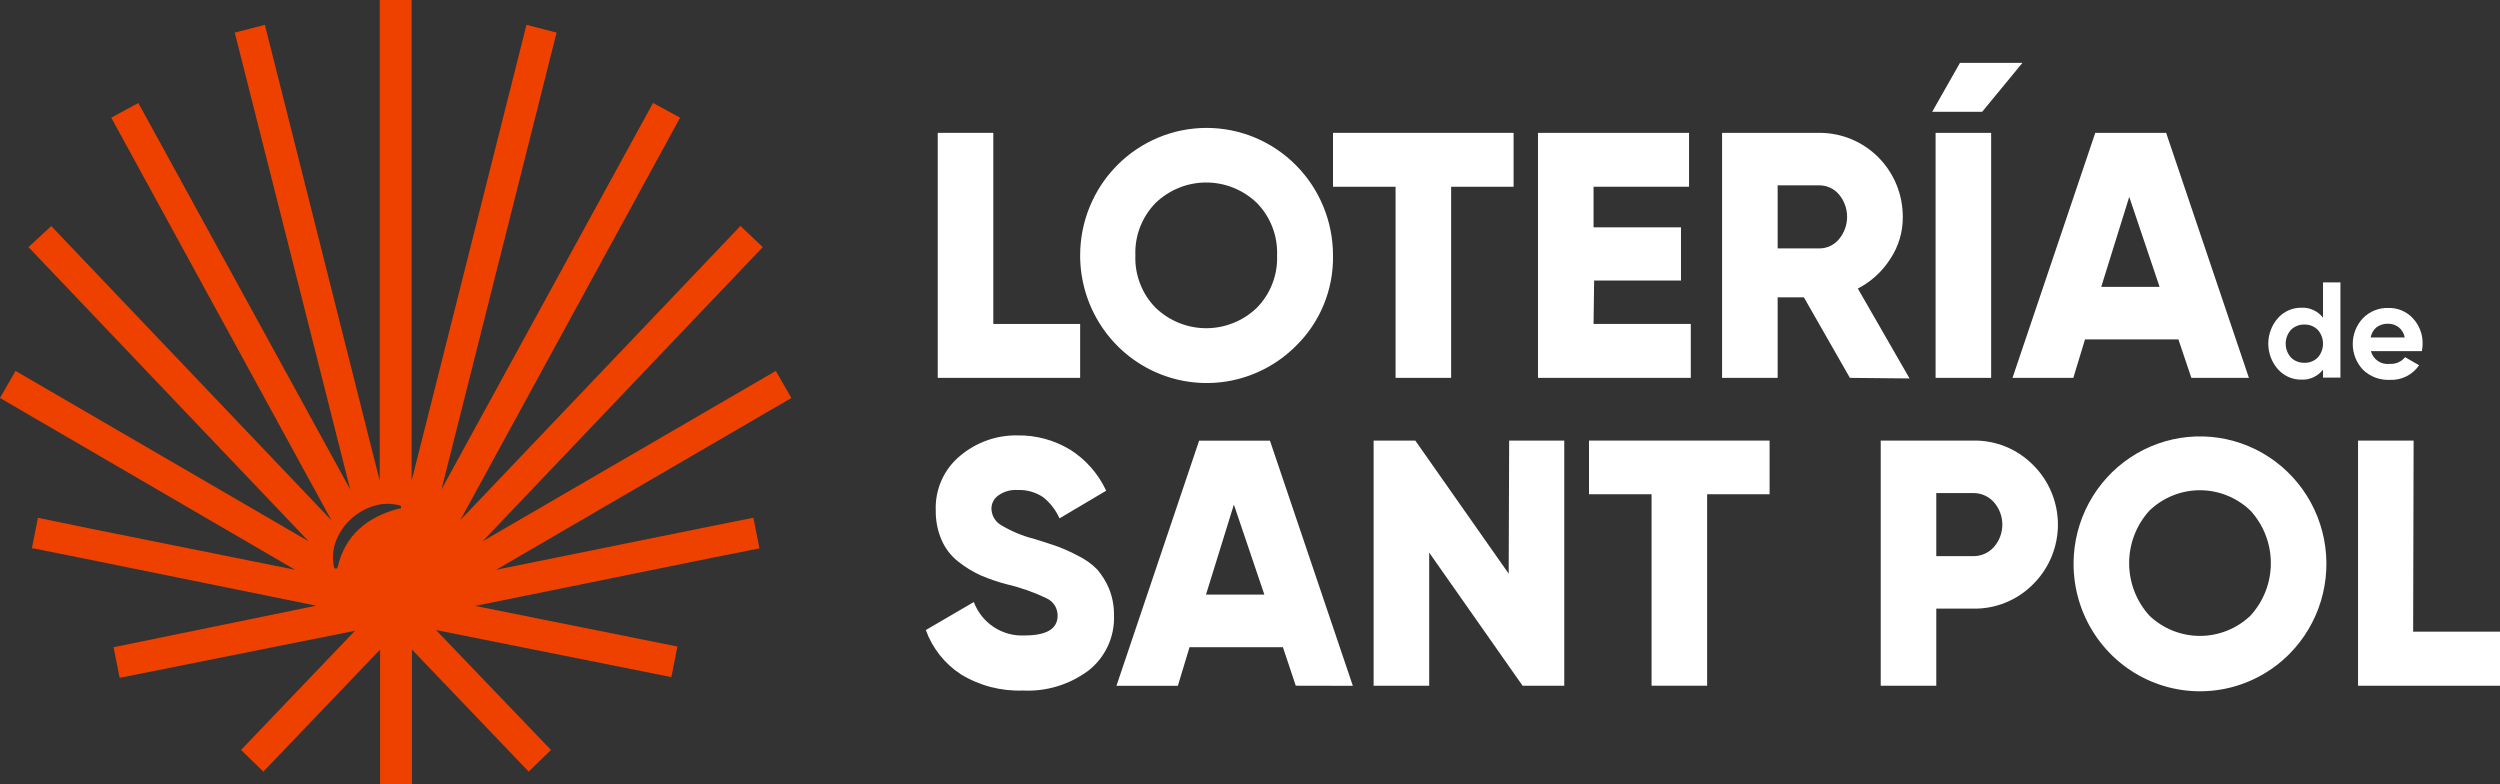 <svg width="255" height="80" viewBox="0 0 255 80" fill="none" xmlns="http://www.w3.org/2000/svg">
<rect x="0" y="0" width="255" height="80" fill="#333333" stroke="none"/>
<g clip-path="url(#clip0_130_4529)">
<path d="M236.949 28.807H238.723V38.518H236.949V37.701C236.687 38.04 236.347 38.309 235.96 38.487C235.572 38.664 235.148 38.745 234.722 38.722C234.273 38.726 233.827 38.632 233.417 38.448C233.006 38.264 232.639 37.993 232.341 37.653C231.712 36.936 231.365 36.012 231.365 35.055C231.365 34.097 231.712 33.173 232.341 32.456C232.639 32.117 233.006 31.846 233.417 31.661C233.827 31.477 234.273 31.384 234.722 31.388C235.148 31.364 235.572 31.445 235.96 31.623C236.347 31.8 236.687 32.07 236.949 32.408V28.807ZM233.675 36.465C233.855 36.643 234.069 36.783 234.305 36.876C234.54 36.968 234.791 37.012 235.044 37.005C235.297 37.014 235.549 36.971 235.784 36.879C236.02 36.786 236.234 36.645 236.413 36.465C236.758 36.078 236.949 35.575 236.949 35.055C236.949 34.534 236.758 34.032 236.413 33.644C236.234 33.465 236.02 33.324 235.784 33.231C235.549 33.138 235.297 33.095 235.044 33.104C234.791 33.097 234.54 33.141 234.305 33.234C234.069 33.327 233.855 33.466 233.675 33.644C233.33 34.032 233.139 34.534 233.139 35.055C233.139 35.575 233.33 36.078 233.675 36.465Z" fill="white"/>
<path d="M241.831 35.817C241.943 36.234 242.201 36.595 242.559 36.834C242.916 37.073 243.347 37.172 243.772 37.113C244.065 37.133 244.359 37.081 244.629 36.962C244.898 36.842 245.135 36.66 245.32 36.429L246.748 37.257C246.416 37.743 245.966 38.134 245.44 38.395C244.915 38.656 244.332 38.776 243.748 38.745C243.245 38.768 242.743 38.687 242.272 38.508C241.801 38.328 241.371 38.054 241.009 37.701C240.348 36.993 239.98 36.057 239.98 35.084C239.98 34.112 240.348 33.176 241.009 32.468C241.348 32.117 241.757 31.842 242.208 31.66C242.659 31.478 243.143 31.393 243.629 31.412C244.094 31.401 244.556 31.489 244.985 31.671C245.414 31.853 245.8 32.125 246.117 32.468C246.774 33.171 247.129 34.107 247.106 35.072C247.104 35.322 247.08 35.571 247.034 35.817H241.831ZM241.831 34.424H245.284C245.21 34.006 244.985 33.63 244.653 33.368C244.342 33.139 243.966 33.017 243.581 33.02C243.154 33.007 242.735 33.138 242.391 33.392C242.084 33.658 241.878 34.023 241.807 34.424H241.831Z" fill="white"/>
<path d="M101.317 33.044H110.175V38.541H95.649V13.551H101.317V33.044Z" fill="white"/>
<path d="M132.168 35.301C130.357 37.109 128.056 38.337 125.554 38.829C123.053 39.321 120.463 39.056 118.11 38.066C115.758 37.076 113.75 35.407 112.337 33.267C110.925 31.128 110.173 28.616 110.175 26.047C110.175 22.599 111.534 19.293 113.952 16.855C116.371 14.417 119.651 13.047 123.071 13.047C126.491 13.047 129.771 14.417 132.189 16.855C134.607 19.293 135.966 22.599 135.966 26.047C135.998 27.77 135.677 29.481 135.024 31.073C134.37 32.665 133.398 34.105 132.168 35.301ZM117.879 31.4C119.269 32.734 121.115 33.478 123.035 33.478C124.954 33.478 126.8 32.734 128.191 31.4C128.882 30.699 129.423 29.862 129.779 28.941C130.136 28.02 130.3 27.035 130.262 26.047C130.3 25.059 130.136 24.074 129.779 23.153C129.423 22.232 128.882 21.395 128.191 20.693C126.8 19.359 124.954 18.615 123.035 18.615C121.115 18.615 119.269 19.359 117.879 20.693C117.188 21.395 116.647 22.232 116.291 23.153C115.934 24.074 115.77 25.059 115.807 26.047C115.77 27.035 115.934 28.02 116.291 28.941C116.647 29.862 117.188 30.699 117.879 31.4Z" fill="white"/>
<path d="M154.386 13.551V19.049H148.016V38.541H142.348V19.049H135.966V13.551H154.386Z" fill="white"/>
<path d="M162.542 33.044H172.461V38.541H156.875V13.551H172.282V19.049H162.542V23.19H171.461V28.615H162.602L162.542 33.044Z" fill="white"/>
<path d="M188.69 38.542L183.999 30.331H181.32V38.542H175.652V13.551H185.57C186.689 13.547 187.797 13.765 188.831 14.194C189.865 14.623 190.805 15.254 191.597 16.05C192.388 16.847 193.015 17.793 193.442 18.835C193.869 19.877 194.087 20.994 194.084 22.122C194.1 23.647 193.656 25.141 192.81 26.407C191.992 27.693 190.85 28.737 189.5 29.431L194.774 38.602L188.69 38.542ZM181.32 18.905V25.338H185.57C185.951 25.339 186.328 25.256 186.674 25.094C187.019 24.932 187.325 24.696 187.571 24.402C188.109 23.764 188.405 22.953 188.405 22.116C188.405 21.278 188.109 20.467 187.571 19.829C187.323 19.538 187.016 19.305 186.671 19.146C186.326 18.986 185.95 18.904 185.57 18.905H181.32Z" fill="white"/>
<path d="M199.918 6.41H206.289L202.181 11.403H197.084L199.918 6.41ZM197.43 38.542H203.097V13.552H197.43V38.542Z" fill="white"/>
<path d="M223.518 38.541L222.196 34.617H212.671L211.48 38.541H205.276L213.718 13.551H220.946L229.388 38.541H223.518ZM214.326 29.263H220.279L217.183 20.081L214.326 29.263Z" fill="white"/>
<path d="M104.329 70.434C102.106 70.515 99.908 69.94 98.006 68.777C96.36 67.705 95.106 66.12 94.434 64.264L99.328 61.407C99.722 62.455 100.436 63.35 101.367 63.962C102.298 64.575 103.397 64.874 104.508 64.816C106.758 64.816 107.877 64.144 107.877 62.788C107.879 62.424 107.778 62.067 107.586 61.759C107.394 61.451 107.119 61.204 106.794 61.047C105.497 60.419 104.135 59.936 102.733 59.607C101.806 59.37 100.898 59.061 100.019 58.683C99.203 58.309 98.436 57.838 97.733 57.278C96.997 56.699 96.416 55.944 96.042 55.082C95.631 54.124 95.428 53.089 95.446 52.045C95.408 50.994 95.61 49.948 96.037 48.988C96.465 48.028 97.106 47.181 97.911 46.512C99.549 45.122 101.629 44.376 103.769 44.411C105.663 44.379 107.527 44.882 109.151 45.864C110.752 46.874 112.03 48.328 112.831 50.053L108.068 52.873C107.694 52.028 107.122 51.286 106.401 50.713C105.626 50.196 104.709 49.94 103.781 49.98C103.081 49.934 102.387 50.133 101.817 50.545C101.604 50.695 101.43 50.894 101.31 51.126C101.19 51.358 101.127 51.615 101.126 51.877C101.132 52.194 101.213 52.506 101.362 52.785C101.512 53.065 101.724 53.305 101.983 53.485C103.091 54.167 104.295 54.673 105.555 54.986C106.556 55.298 107.318 55.55 107.865 55.742C108.576 56.006 109.269 56.319 109.937 56.678C110.676 57.032 111.348 57.511 111.926 58.095C112.418 58.674 112.819 59.325 113.116 60.027C113.467 60.895 113.641 61.826 113.628 62.764C113.67 63.849 113.453 64.93 112.995 65.913C112.537 66.897 111.852 67.756 110.997 68.417C109.071 69.843 106.716 70.555 104.329 70.434Z" fill="white"/>
<path d="M132.168 69.941L130.858 66.016H121.332L120.141 69.953H113.878L122.309 44.951H129.536L137.99 69.953L132.168 69.941ZM123.011 60.651H128.965L125.857 51.469L123.011 60.651Z" fill="white"/>
<path d="M153.934 44.94H159.554V69.942H155.303L145.777 56.366V69.942H140.109V44.94H144.36L153.886 58.515L153.934 44.94Z" fill="white"/>
<path d="M180.498 44.94V50.413H174.128V69.942H168.46V50.413H162.078V44.94H180.498Z" fill="white"/>
<path d="M201.228 44.939C202.369 44.913 203.502 45.12 204.561 45.549C205.619 45.979 206.58 46.62 207.384 47.436C208.183 48.229 208.818 49.174 209.251 50.217C209.684 51.26 209.908 52.379 209.908 53.509C209.908 54.64 209.684 55.759 209.251 56.802C208.818 57.844 208.183 58.79 207.384 59.583C206.58 60.398 205.619 61.04 204.561 61.469C203.502 61.899 202.369 62.106 201.228 62.08H197.501V69.942H191.833V44.939H201.228ZM201.228 56.726C201.633 56.738 202.036 56.66 202.408 56.498C202.78 56.336 203.113 56.095 203.383 55.79C203.935 55.16 204.239 54.349 204.239 53.509C204.239 52.669 203.935 51.858 203.383 51.229C203.113 50.924 202.78 50.683 202.408 50.521C202.036 50.359 201.633 50.281 201.228 50.293H197.501V56.726H201.228Z" fill="white"/>
<path d="M233.532 66.689C231.725 68.515 229.421 69.759 226.911 70.262C224.401 70.764 221.8 70.503 219.438 69.51C217.076 68.518 215.061 66.84 213.648 64.69C212.235 62.539 211.489 60.014 211.504 57.434C211.516 55.301 212.05 53.203 213.057 51.327C214.064 49.45 215.514 47.852 217.278 46.674C219.043 45.496 221.068 44.773 223.175 44.571C225.282 44.368 227.406 44.692 229.359 45.513C231.313 46.333 233.036 47.626 234.377 49.277C235.718 50.928 236.635 52.886 237.047 54.979C237.459 57.072 237.354 59.235 236.741 61.277C236.128 63.319 235.026 65.177 233.532 66.689ZM219.243 62.8C220.636 64.125 222.478 64.863 224.393 64.863C226.308 64.863 228.15 64.125 229.543 62.8C230.883 61.342 231.627 59.428 231.627 57.44C231.627 55.453 230.883 53.539 229.543 52.081C228.155 50.748 226.311 50.004 224.393 50.004C222.476 50.004 220.632 50.748 219.243 52.081C217.911 53.543 217.172 55.455 217.172 57.44C217.172 59.425 217.911 61.338 219.243 62.8Z" fill="white"/>
<path d="M246.141 64.432H255V69.942H240.521V44.94H246.189L246.141 64.432Z" fill="white"/>
<path d="M76.848 52.813L71.442 53.894L50.605 58.118L80.718 40.594L79.134 37.834L49.224 55.214L77.8 25.206L75.526 23.046L46.949 53.053L69.37 12.003L66.608 10.503L45.032 49.92L56.773 3.325L53.7 2.533L41.984 49.044V0H38.733V49.044L27.017 2.533L23.945 3.325L35.721 49.92L14.11 10.503L11.347 12.003L33.804 53.065L5.227 23.058L2.905 25.206L31.482 55.214L1.584 37.834L0 40.594L30.101 58.118L9.276 53.929L3.87 52.813L3.251 55.934H3.393L8.621 56.978L32.256 61.779L11.585 66.016L12.205 69.137L36.209 64.336L24.588 76.495L26.862 78.704L38.769 66.257V80H42.02V66.257L53.927 78.704L56.201 76.495L44.473 64.264L68.477 69.065L69.096 65.945L48.461 61.803L72.097 57.002L77.324 55.958H77.467L76.848 52.813ZM40.734 51.865C37.519 52.693 35.197 54.542 34.435 57.867C34.427 57.905 34.406 57.939 34.375 57.963C34.345 57.987 34.307 57.999 34.268 57.998C34.227 58.001 34.185 57.989 34.151 57.965C34.117 57.941 34.091 57.907 34.078 57.867C33.221 54.181 37.245 50.569 40.758 51.553C40.758 51.553 40.924 51.553 40.912 51.733C40.901 51.913 40.77 51.889 40.734 51.901V51.865Z" fill="#EE4100"/>
</g>
<defs>
<clipPath id="clip0_130_4529">
<rect width="255" height="80" fill="white"/>
</clipPath>
</defs>
</svg>
